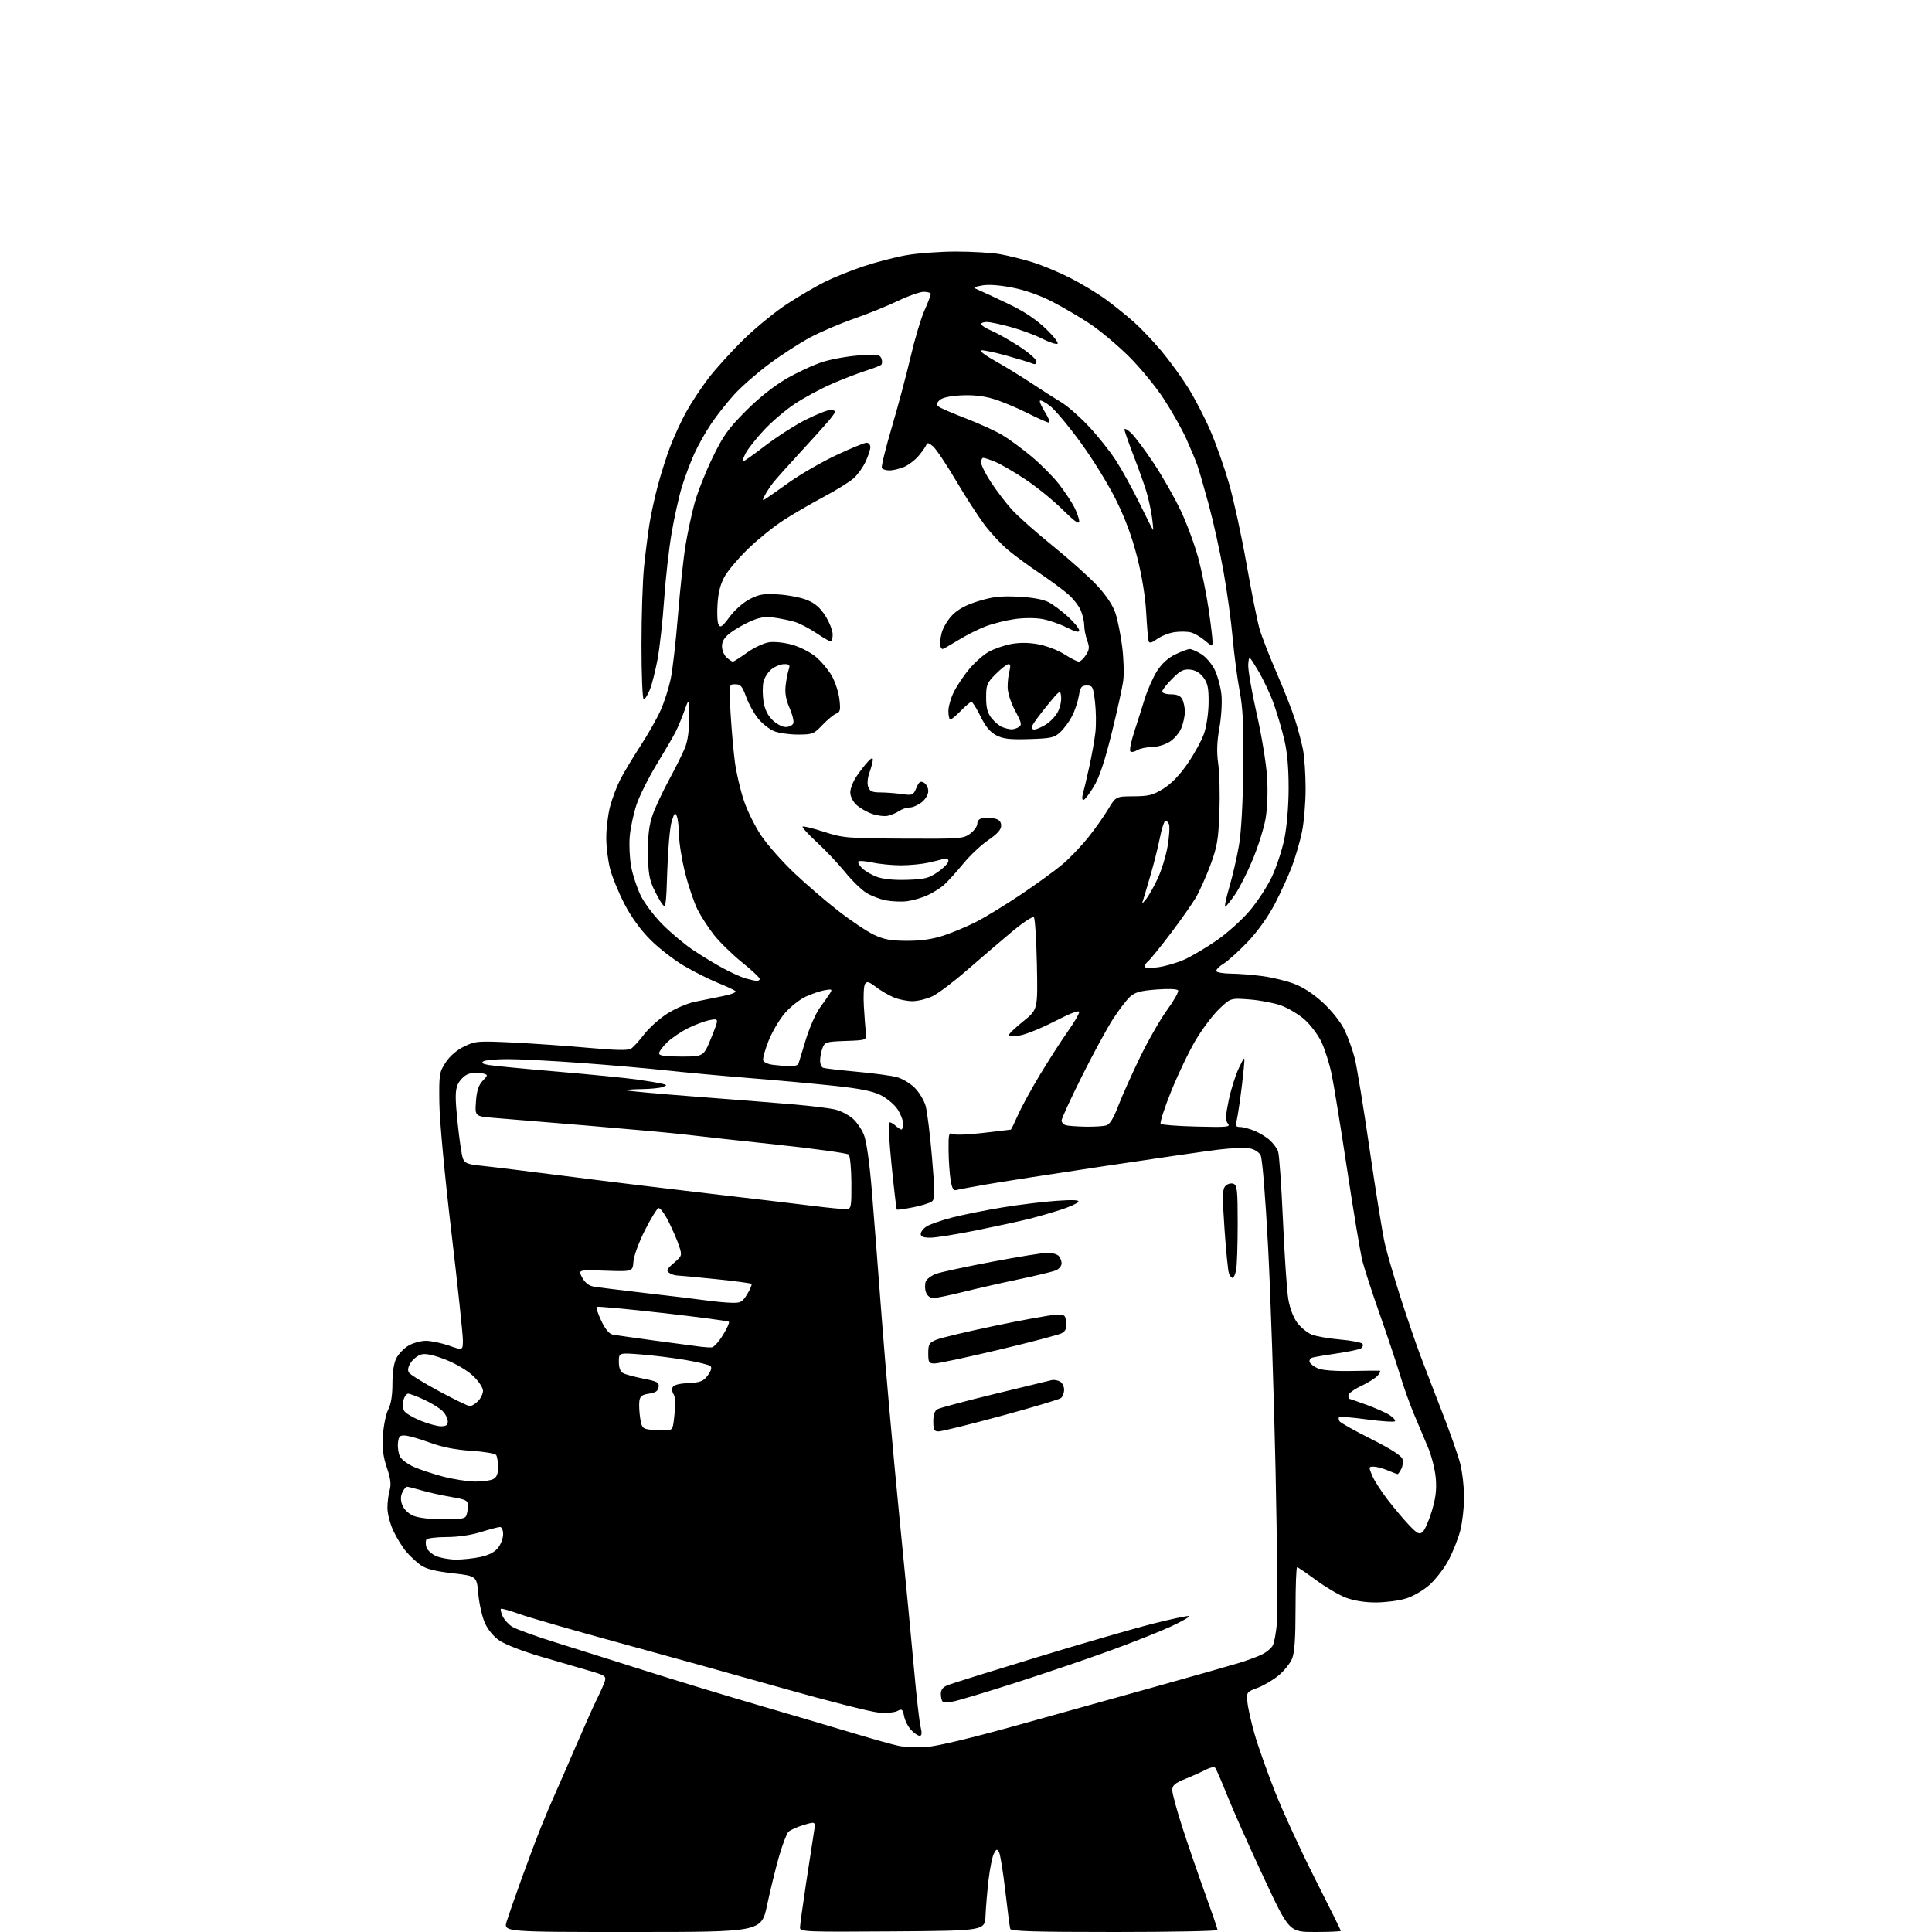 <?xml version="1.0" encoding="UTF-8" standalone="no"?>
<svg 
  version="1.1" 
  xmlns="http://www.w3.org/2000/svg" 
  xmlns:xlink="http://www.w3.org/1999/xlink" 
  xmlns:svg="http://www.w3.org/2000/svg"
  xmlns:rdf="http://www.w3.org/1999/02/22-rdf-syntax-ns#"
  xmlns:cc="http://creativecommons.org/ns#"
  xmlns:dc="http://purl.org/dc/elements/1.1/"
  viewBox="0 0 768 768"
  width="768"
  height="768"
>
<style>svg {background-color: white; }</style>"
<path stroke="none" fill="black" fill-rule="evenodd" d="M251.38,768.00C200.10,768.00 200.10,768.00 201.43,763.75C202.16,761.41 204.79,753.88 207.27,747.00C209.75,740.12 213.22,730.90 214.98,726.50C216.74,722.10 219.20,716.25 220.46,713.50C221.71,710.75 225.51,702.05 228.89,694.17C232.28,686.29 236.10,677.74 237.39,675.17C238.68,672.60 240.05,669.51 240.42,668.31C241.04,666.30 240.48,665.94 233.80,664.01C229.78,662.85 221.10,660.32 214.50,658.38C207.90,656.45 200.74,653.65 198.58,652.18C196.17,650.53 193.92,647.81 192.72,645.09C191.65,642.67 190.48,637.50 190.13,633.59C189.50,626.50 189.50,626.50 179.84,625.38C172.88,624.58 169.34,623.67 167.17,622.12C165.51,620.94 162.93,618.52 161.42,616.74C159.92,614.96 157.64,611.25 156.35,608.50C155.07,605.75 154.02,601.70 154.01,599.49C154.00,597.29 154.40,594.09 154.89,592.38C155.55,590.06 155.27,587.77 153.78,583.39C152.28,578.95 151.90,575.77 152.23,570.50C152.48,566.65 153.43,562.06 154.34,560.30C155.43,558.20 156.00,554.67 156.00,550.00C156.00,545.55 156.58,541.78 157.55,539.91C158.40,538.26 160.54,536.03 162.30,534.96C164.06,533.89 167.20,533.01 169.27,533.00C171.35,533.00 175.51,533.87 178.52,534.92C184.00,536.85 184.00,536.85 184.00,532.67C184.00,530.38 181.93,510.95 179.40,489.50C176.72,466.80 174.74,445.46 174.65,438.44C174.51,426.92 174.62,426.21 177.18,422.31C178.87,419.75 181.60,417.40 184.54,415.98C188.98,413.83 189.93,413.76 203.85,414.42C211.91,414.81 225.40,415.76 233.83,416.52C244.69,417.51 249.64,417.61 250.83,416.87C251.75,416.29 254.07,413.75 256.00,411.23C257.93,408.70 262.02,405.01 265.11,403.01C268.20,401.01 273.15,398.87 276.11,398.24C279.07,397.62 284.14,396.59 287.36,395.96C290.58,395.33 292.83,394.45 292.36,393.99C291.89,393.54 288.75,392.07 285.40,390.72C282.04,389.37 276.01,386.34 272.00,384.00C267.98,381.65 261.95,376.98 258.59,373.62C254.65,369.67 250.98,364.62 248.26,359.40C245.95,354.94 243.36,348.66 242.53,345.44C241.69,342.22 241.00,336.62 241.00,333.00C241.00,329.38 241.67,323.84 242.49,320.69C243.31,317.54 245.11,312.74 246.49,310.02C247.87,307.30 251.49,301.25 254.54,296.58C257.58,291.90 261.23,285.47 262.64,282.29C264.05,279.10 265.83,273.57 266.59,270.00C267.36,266.43 268.67,254.95 269.51,244.50C270.35,234.05 271.72,221.45 272.55,216.50C273.38,211.55 274.98,204.12 276.10,200.00C277.22,195.88 280.39,187.83 283.15,182.13C287.38,173.35 289.41,170.49 296.33,163.52C301.52,158.29 307.42,153.58 312.50,150.61C316.90,148.05 323.43,145.02 327.00,143.89C330.57,142.75 337.14,141.58 341.59,141.28C348.76,140.80 349.76,140.94 350.38,142.54C350.76,143.53 350.71,144.64 350.28,145.02C349.85,145.40 347.02,146.49 344.00,147.44C340.98,148.40 334.90,150.75 330.50,152.67C326.11,154.60 319.51,158.17 315.85,160.60C312.19,163.04 306.67,167.75 303.59,171.08C300.50,174.41 297.28,178.49 296.42,180.16C295.56,181.82 295.00,183.33 295.18,183.51C295.36,183.70 299.33,180.90 304.01,177.31C308.68,173.72 315.98,169.03 320.23,166.89C324.48,164.75 328.87,163.00 329.98,163.00C331.09,163.00 332.00,163.27 332.00,163.61C332.00,163.94 330.81,165.63 329.36,167.36C327.91,169.09 322.77,174.78 317.95,180.00C313.12,185.22 308.30,190.62 307.24,192.00C306.17,193.38 304.74,195.57 304.05,196.87C303.02,198.83 303.03,199.10 304.15,198.42C304.89,197.96 309.16,194.97 313.64,191.78C318.11,188.58 326.53,183.72 332.34,180.98C338.15,178.24 343.60,176.00 344.45,176.00C345.30,176.00 345.99,176.79 345.98,177.75C345.97,178.71 345.12,181.30 344.10,183.50C343.09,185.70 340.96,188.67 339.38,190.09C337.79,191.52 332.45,194.84 327.50,197.47C322.55,200.10 315.36,204.28 311.52,206.76C307.68,209.23 301.45,214.24 297.67,217.88C293.89,221.52 289.66,226.45 288.26,228.82C286.46,231.90 285.58,235.11 285.24,239.94C284.97,243.68 285.15,247.45 285.65,248.34C286.39,249.66 287.16,249.11 290.02,245.22C292.02,242.52 295.42,239.51 298.00,238.18C301.80,236.22 303.59,235.92 309.50,236.30C313.35,236.54 318.47,237.54 320.87,238.53C324.01,239.81 326.06,241.60 328.12,244.85C329.70,247.35 331.00,250.65 331.00,252.20C331.00,253.74 330.66,255.00 330.24,255.00C329.82,255.00 327.23,253.49 324.49,251.65C321.74,249.81 317.93,247.82 316.00,247.23C314.07,246.64 310.37,245.87 307.77,245.52C304.14,245.03 301.96,245.37 298.33,246.97C295.73,248.12 292.12,250.19 290.31,251.58C287.96,253.37 287.00,254.91 287.00,256.90C287.00,258.43 287.82,260.43 288.83,261.35C289.83,262.26 290.96,263.00 291.33,263.00C291.69,263.00 294.25,261.38 297.00,259.40C299.83,257.37 303.68,255.58 305.86,255.29C308.01,255.00 312.09,255.47 315.11,256.35C318.07,257.22 322.19,259.33 324.25,261.04C326.31,262.75 329.14,266.09 330.54,268.47C331.93,270.85 333.34,275.08 333.67,277.88C334.19,282.23 334.01,283.06 332.41,283.67C331.39,284.06 328.92,286.10 326.93,288.19C323.50,291.80 322.99,292.00 317.12,292.00C313.72,292.00 309.45,291.38 307.64,290.62C305.83,289.87 303.01,287.63 301.38,285.65C299.75,283.66 297.60,279.78 296.60,277.02C295.08,272.79 294.40,272.00 292.26,272.00C289.73,272.00 289.73,272.00 290.43,283.75C290.82,290.21 291.59,298.88 292.14,303.00C292.69,307.12 294.26,313.88 295.62,318.00C296.97,322.12 300.13,328.53 302.63,332.23C305.13,335.93 311.05,342.61 315.77,347.08C320.50,351.56 328.44,358.38 333.43,362.25C338.42,366.12 344.75,370.34 347.50,371.63C351.45,373.49 354.20,373.98 360.58,373.99C366.11,374.00 370.68,373.34 375.04,371.91C378.55,370.76 384.36,368.33 387.96,366.50C391.56,364.68 399.64,359.74 405.93,355.52C412.21,351.31 419.66,345.88 422.49,343.47C425.31,341.05 429.81,336.35 432.48,333.02C435.16,329.69 438.74,324.63 440.46,321.77C443.58,316.58 443.58,316.58 450.62,316.54C456.66,316.51 458.34,316.08 462.48,313.50C465.63,311.54 468.97,308.08 472.12,303.50C474.78,299.65 477.72,294.25 478.66,291.50C479.62,288.71 480.40,283.33 480.44,279.32C480.49,273.54 480.09,271.60 478.40,269.32C477.01,267.46 475.22,266.39 473.10,266.18C470.49,265.92 469.17,266.59 465.95,269.82C463.78,271.99 462.00,274.27 462.00,274.88C462.00,275.50 463.56,276.00 465.46,276.00C467.87,276.00 469.25,276.59 469.96,277.93C470.53,279.00 471.00,281.26 471.00,282.97C471.00,284.67 470.35,287.61 469.56,289.51C468.77,291.41 466.63,293.86 464.81,294.97C462.99,296.08 459.81,296.99 457.74,297.00C455.67,297.00 453.10,297.55 452.03,298.21C450.96,298.88 449.75,299.09 449.34,298.68C448.93,298.27 449.58,294.91 450.78,291.22C451.98,287.52 453.89,281.53 455.01,277.89C456.14,274.26 458.35,269.26 459.92,266.79C461.81,263.81 464.27,261.56 467.20,260.14C469.64,258.96 472.22,258.00 472.95,258.00C473.67,258.00 475.75,258.92 477.56,260.04C479.37,261.16 481.77,263.97 482.89,266.29C484.01,268.60 485.20,272.98 485.53,276.00C485.86,279.12 485.52,284.87 484.74,289.30C483.73,294.97 483.61,298.92 484.28,303.80C484.78,307.48 484.99,316.12 484.73,323.00C484.32,333.82 483.84,336.62 481.16,343.86C479.45,348.46 476.84,354.30 475.36,356.83C473.87,359.36 469.36,365.78 465.33,371.10C461.30,376.41 457.32,381.32 456.50,382.00C455.67,382.68 455.00,383.68 455.00,384.22C455.00,384.81 457.05,384.92 460.25,384.51C463.14,384.13 467.87,382.76 470.77,381.46C473.67,380.16 479.45,376.73 483.62,373.85C487.80,370.97 493.71,365.66 496.77,362.05C499.83,358.45 503.81,352.35 505.61,348.50C507.42,344.65 509.64,337.90 510.55,333.50C511.53,328.76 512.22,320.61 512.25,313.50C512.27,305.38 511.72,299.07 510.52,294.00C509.55,289.88 507.65,283.43 506.30,279.68C504.96,275.93 502.20,270.08 500.18,266.68C496.50,260.50 496.50,260.50 496.20,264.05C496.04,266.01 497.52,274.73 499.50,283.44C501.50,292.24 503.36,303.55 503.69,308.93C504.04,314.71 503.80,321.33 503.09,325.42C502.43,329.18 500.14,336.48 498.00,341.63C495.85,346.78 492.72,353.00 491.04,355.45C489.35,357.90 487.58,360.14 487.11,360.43C486.63,360.73 487.33,357.26 488.65,352.73C489.98,348.21 491.72,340.68 492.52,336.00C493.42,330.74 494.07,319.13 494.22,305.50C494.41,288.18 494.09,281.58 492.75,274.50C491.82,269.55 490.58,260.10 489.99,253.50C489.41,246.90 487.78,235.03 486.36,227.12C484.95,219.21 482.31,207.29 480.50,200.62C478.69,193.95 476.65,186.93 475.98,185.00C475.30,183.07 473.34,178.37 471.62,174.54C469.90,170.71 465.86,163.53 462.63,158.58C459.41,153.64 453.09,145.97 448.60,141.54C444.11,137.12 437.25,131.38 433.36,128.78C429.47,126.19 422.73,122.23 418.39,119.98C413.39,117.39 407.52,115.32 402.37,114.32C397.21,113.31 392.83,113.01 390.37,113.48C386.59,114.22 386.56,114.26 389.00,115.28C390.38,115.86 395.67,118.32 400.76,120.76C407.10,123.79 411.82,126.92 415.76,130.71C418.94,133.76 420.98,136.43 420.33,136.67C419.69,136.91 416.91,135.98 414.17,134.59C411.42,133.19 405.88,131.14 401.86,130.03C397.83,128.91 393.52,128.00 392.27,128.00C391.02,128.00 390.00,128.38 390.00,128.85C390.00,129.31 391.91,130.52 394.25,131.53C396.59,132.54 401.54,135.35 405.25,137.76C408.96,140.18 412.00,142.84 412.00,143.68C412.00,144.76 411.48,144.99 410.25,144.46C409.29,144.05 404.68,142.64 400.00,141.34C395.32,140.04 390.82,139.11 390.00,139.26C389.18,139.41 391.65,141.29 395.50,143.44C399.35,145.59 405.94,149.63 410.15,152.42C414.35,155.21 419.68,158.62 422.00,160.00C424.31,161.38 429.13,165.59 432.70,169.38C436.28,173.16 441.17,179.30 443.58,183.02C445.98,186.73 450.22,194.40 452.98,200.06C455.75,205.72 458.16,210.49 458.34,210.67C458.52,210.85 458.34,208.64 457.95,205.75C457.56,202.86 456.56,198.25 455.74,195.50C454.91,192.75 452.61,186.29 450.62,181.15C448.63,176.01 447.00,171.32 447.00,170.73C447.00,170.13 448.17,170.74 449.60,172.08C451.03,173.41 455.06,178.79 458.56,184.04C462.07,189.29 466.94,197.84 469.39,203.04C471.84,208.24 474.98,216.78 476.38,222.00C477.77,227.22 479.60,236.28 480.45,242.13C481.30,247.97 482.00,253.75 482.00,254.97C482.00,257.17 481.98,257.16 478.92,254.59C477.23,253.16 474.73,251.72 473.36,251.38C472.00,251.03 469.13,250.99 466.99,251.27C464.85,251.56 461.72,252.77 460.04,253.97C457.76,255.60 456.89,255.81 456.58,254.82C456.35,254.09 455.93,249.00 455.63,243.50C455.30,237.29 453.95,228.97 452.06,221.53C450.00,213.39 447.27,206.03 443.54,198.53C440.53,192.46 434.19,182.21 429.45,175.74C424.72,169.27 419.29,162.80 417.39,161.35C415.50,159.90 413.70,158.97 413.40,159.27C413.10,159.57 414.02,161.65 415.44,163.91C416.86,166.16 417.56,168.00 416.99,168.00C416.42,168.00 412.45,166.24 408.16,164.08C403.88,161.93 397.76,159.40 394.56,158.48C390.73,157.36 386.43,156.92 381.88,157.18C377.43,157.43 374.46,158.11 373.45,159.12C372.19,160.38 372.15,160.86 373.20,161.68C373.91,162.24 378.77,164.34 384.00,166.35C389.23,168.37 395.66,171.29 398.31,172.86C400.95,174.42 406.22,178.28 410.00,181.43C413.78,184.58 418.74,189.58 421.02,192.53C423.30,195.48 426.03,199.59 427.08,201.66C428.14,203.73 429.00,206.25 429.00,207.27C429.00,208.59 427.10,207.24 422.31,202.50C418.64,198.86 412.00,193.48 407.56,190.54C403.13,187.60 397.76,184.48 395.63,183.60C393.50,182.72 391.36,182.00 390.88,182.00C390.40,182.00 390.00,182.83 390.00,183.84C390.00,184.86 391.73,188.35 393.86,191.59C395.98,194.84 399.65,199.68 402.03,202.35C404.40,205.02 411.78,211.58 418.42,216.94C425.06,222.30 433.04,229.43 436.15,232.80C439.76,236.69 442.39,240.65 443.40,243.70C444.28,246.34 445.48,252.32 446.08,257.00C446.67,261.68 446.87,267.75 446.51,270.50C446.16,273.25 444.08,282.70 441.90,291.50C439.11,302.77 437.00,309.05 434.76,312.75C433.01,315.64 431.17,318.00 430.67,318.00C430.17,318.00 430.06,316.99 430.42,315.75C430.78,314.51 431.92,309.68 432.96,305.00C434.00,300.32 435.12,294.02 435.45,291.00C435.78,287.98 435.70,282.57 435.28,279.00C434.56,272.96 434.32,272.50 432.03,272.50C429.91,272.50 429.45,273.09 428.85,276.66C428.46,278.94 427.25,282.54 426.17,284.66C425.08,286.77 422.99,289.62 421.52,291.00C419.11,293.25 417.89,293.53 409.17,293.80C401.40,294.03 398.82,293.74 396.04,292.30C393.58,291.02 391.77,288.85 389.77,284.75C388.22,281.59 386.60,279.00 386.17,279.00C385.74,279.00 383.87,280.57 382.00,282.50C380.13,284.43 378.25,286.00 377.80,286.00C377.36,286.00 377.00,284.50 377.00,282.67C377.00,280.84 378.01,277.34 379.25,274.90C380.49,272.47 383.24,268.39 385.36,265.86C387.48,263.32 390.92,260.29 393.01,259.12C395.09,257.95 399.08,256.55 401.88,256.02C405.25,255.38 408.90,255.41 412.73,256.11C415.90,256.69 420.56,258.47 423.09,260.08C425.61,261.69 428.19,263.00 428.81,263.00C429.44,263.00 430.72,261.84 431.65,260.42C433.06,258.25 433.15,257.30 432.17,254.59C431.53,252.81 431.00,250.14 431.00,248.65C431.00,247.16 430.39,244.48 429.65,242.70C428.91,240.92 426.66,238.03 424.65,236.26C422.64,234.50 417.51,230.72 413.25,227.85C408.99,224.99 403.32,220.82 400.66,218.59C398.00,216.36 393.79,211.84 391.32,208.54C388.84,205.25 383.75,197.37 380.01,191.03C376.27,184.69 372.20,178.60 370.96,177.50C369.31,176.03 368.59,175.84 368.26,176.79C368.01,177.49 366.64,179.47 365.20,181.17C363.77,182.88 361.12,184.89 359.33,185.64C357.53,186.39 354.95,187.00 353.59,187.00C352.23,187.00 350.86,186.59 350.55,186.08C350.24,185.57 352.02,178.26 354.51,169.83C357.00,161.40 360.36,148.82 361.98,141.88C363.59,134.94 366.05,126.67 367.45,123.51C368.85,120.34 370.00,117.36 370.00,116.88C370.00,116.39 368.75,116.00 367.22,116.00C365.69,116.00 361.08,117.62 356.97,119.60C352.86,121.58 345.00,124.77 339.50,126.68C334.00,128.59 326.12,131.96 322.00,134.17C317.88,136.37 310.57,141.10 305.78,144.67C300.98,148.24 294.76,153.67 291.96,156.74C289.16,159.80 285.04,164.99 282.82,168.27C280.59,171.54 277.52,176.99 276.00,180.36C274.47,183.74 272.27,189.58 271.11,193.35C269.95,197.11 268.12,205.29 267.04,211.53C265.95,217.76 264.60,229.75 264.02,238.18C263.44,246.61 262.27,257.26 261.43,261.86C260.58,266.46 259.19,271.98 258.34,274.11C257.48,276.25 256.38,278.00 255.89,278.00C255.40,278.00 255.00,268.40 255.00,256.46C255.00,244.61 255.46,230.55 256.02,225.21C256.58,219.87 257.53,212.35 258.13,208.50C258.73,204.65 260.24,197.68 261.50,193.00C262.75,188.32 264.97,181.35 266.43,177.50C267.90,173.65 270.69,167.57 272.64,164.00C274.58,160.43 278.58,154.35 281.51,150.50C284.44,146.65 290.82,139.62 295.67,134.88C300.53,130.14 308.32,123.78 313.00,120.75C317.68,117.72 324.32,113.83 327.78,112.09C331.23,110.36 338.13,107.58 343.11,105.91C348.08,104.24 355.83,102.23 360.33,101.44C364.82,100.65 373.70,100.00 380.07,100.00C386.43,100.00 394.30,100.47 397.57,101.05C400.83,101.63 406.64,103.08 410.48,104.26C414.31,105.45 421.10,108.28 425.57,110.56C430.03,112.84 436.34,116.65 439.59,119.03C442.84,121.42 447.82,125.42 450.65,127.93C453.49,130.44 458.47,135.69 461.73,139.58C464.98,143.47 469.75,150.04 472.33,154.18C474.91,158.31 478.86,165.93 481.10,171.10C483.35,176.27 486.70,185.78 488.56,192.23C490.42,198.68 493.55,213.08 495.52,224.23C497.48,235.38 499.81,246.97 500.69,250.00C501.57,253.03 504.63,260.90 507.50,267.50C510.37,274.10 513.64,282.43 514.78,286.00C515.92,289.57 517.34,294.88 517.93,297.80C518.52,300.71 519.00,307.77 519.00,313.48C519.00,319.20 518.34,326.99 517.54,330.80C516.74,334.61 514.95,340.73 513.57,344.41C512.19,348.08 509.14,354.76 506.80,359.26C504.23,364.21 500.03,370.12 496.17,374.21C492.66,377.92 488.26,381.91 486.39,383.07C484.52,384.23 483.24,385.58 483.55,386.09C483.86,386.59 486.45,387.01 489.31,387.03C492.16,387.05 497.69,387.48 501.58,387.98C505.48,388.49 511.23,389.86 514.37,391.04C518.05,392.41 522.17,395.12 526.00,398.66C529.44,401.85 532.97,406.31 534.43,409.32C535.81,412.17 537.64,417.20 538.49,420.50C539.35,423.80 542.03,440.23 544.47,457.00C546.90,473.77 549.62,490.61 550.51,494.42C551.40,498.23 554.15,507.68 556.62,515.42C559.10,523.16 562.64,533.55 564.49,538.50C566.35,543.45 570.34,553.83 573.36,561.57C576.38,569.30 579.56,578.37 580.43,581.71C581.29,585.05 582.00,591.12 582.00,595.18C582.00,599.25 581.31,605.23 580.47,608.46C579.63,611.69 577.52,616.99 575.79,620.24C574.06,623.49 570.63,627.91 568.18,630.08C565.61,632.34 561.57,634.65 558.67,635.50C555.90,636.33 550.57,637.00 546.83,637.00C542.56,637.00 538.16,636.29 535.01,635.10C532.26,634.05 526.91,630.90 523.13,628.10C519.35,625.29 515.97,623.00 515.63,623.00C515.28,623.00 515.00,630.44 515.00,639.53C515.00,651.36 514.61,657.01 513.61,659.38C512.85,661.20 510.47,664.17 508.31,665.98C506.16,667.79 502.39,670.02 499.95,670.93C495.60,672.54 495.51,672.67 495.86,676.54C496.05,678.72 497.30,684.33 498.62,689.00C499.94,693.67 503.60,704.02 506.74,712.00C509.88,719.98 517.07,735.63 522.72,746.79C528.38,757.95 533.00,767.29 533.00,767.54C533.00,767.79 528.37,768.00 522.72,768.00C512.44,768.00 512.44,768.00 502.18,745.99C496.53,733.88 490.08,719.37 487.84,713.74C485.60,708.11 483.44,703.14 483.04,702.71C482.64,702.27 481.01,702.60 479.41,703.44C477.81,704.29 474.14,705.94 471.25,707.11C466.95,708.86 466.00,709.68 466.00,711.67C466.00,713.00 467.86,719.80 470.13,726.79C472.40,733.78 476.45,745.56 479.13,752.96C481.81,760.36 484.00,766.77 484.00,767.21C484.00,767.64 465.54,768.00 442.97,768.00C411.00,768.00 401.86,767.72 401.58,766.75C401.38,766.06 400.49,759.28 399.62,751.68C398.74,744.08 397.62,737.15 397.13,736.27C396.36,734.89 396.09,734.96 395.08,736.84C394.45,738.03 393.50,742.72 392.97,747.25C392.44,751.79 391.90,758.20 391.76,761.50C391.50,767.50 391.50,767.50 354.75,767.76C320.21,768.01 318.00,767.92 318.01,766.26C318.02,765.29 319.12,757.30 320.45,748.50C321.78,739.70 323.18,730.59 323.56,728.26C324.25,724.02 324.25,724.02 319.46,725.46C316.82,726.26 314.09,727.49 313.39,728.20C312.69,728.92 311.02,733.33 309.67,738.00C308.33,742.67 306.20,751.34 304.95,757.25C302.67,768.00 302.67,768.00 251.38,768.00zM368.33,694.44C372.64,694.14 386.33,690.86 405.33,685.55C421.93,680.92 446.98,673.93 461.00,670.01C475.02,666.10 489.30,662.04 492.72,660.99C496.14,659.94 500.29,658.39 501.94,657.53C503.59,656.68 505.40,655.13 505.95,654.08C506.51,653.04 507.25,649.11 507.59,645.35C507.94,641.58 507.69,614.05 507.05,584.16C506.41,554.27 505.07,514.41 504.08,495.59C503.01,475.39 501.79,460.48 501.12,459.22C500.47,458.00 498.59,456.83 496.74,456.48C494.96,456.15 489.45,456.37 484.50,456.97C479.55,457.57 459.07,460.53 439.00,463.55C418.93,466.56 397.77,469.85 392.00,470.85C386.23,471.85 380.84,472.86 380.04,473.09C378.99,473.39 378.39,472.26 377.87,469.00C377.47,466.52 377.11,461.22 377.07,457.20C377.01,450.93 377.22,450.02 378.53,450.76C379.40,451.25 384.64,451.07 390.78,450.35C396.68,449.66 401.64,449.07 401.81,449.05C401.97,449.02 403.25,446.41 404.65,443.25C406.04,440.09 410.04,432.77 413.53,427.00C417.02,421.23 421.93,413.60 424.44,410.05C426.95,406.51 429.00,403.02 429.00,402.29C429.00,401.46 425.43,402.81 419.25,405.99C413.89,408.75 407.59,411.29 405.25,411.63C402.91,411.98 401.03,411.86 401.07,411.38C401.11,410.90 403.70,408.43 406.84,405.91C412.54,401.31 412.54,401.31 412.18,383.41C411.97,373.56 411.44,365.11 410.98,364.63C410.52,364.14 406.49,366.82 401.96,370.63C397.45,374.41 389.43,381.27 384.13,385.88C378.83,390.49 372.70,395.10 370.50,396.11C368.30,397.13 364.80,397.97 362.72,397.98C360.64,397.99 357.29,397.31 355.27,396.47C353.26,395.63 350.07,393.77 348.20,392.34C345.42,390.22 344.61,389.99 343.87,391.12C343.36,391.88 343.16,395.88 343.40,400.00C343.65,404.12 344.00,408.85 344.18,410.50C344.50,413.50 344.50,413.50 336.21,413.79C328.39,414.07 327.87,414.22 326.96,416.61C326.43,417.99 326.00,420.24 326.00,421.60C326.00,422.95 326.56,424.25 327.25,424.49C327.94,424.72 333.90,425.41 340.50,426.02C347.10,426.62 354.27,427.58 356.44,428.15C358.61,428.72 361.82,430.62 363.59,432.39C365.35,434.15 367.31,437.37 367.94,439.55C368.56,441.72 369.71,450.93 370.48,460.00C371.70,474.41 371.69,476.64 370.42,477.62C369.62,478.24 366.23,479.29 362.88,479.94C359.54,480.60 356.66,481.00 356.49,480.82C356.32,480.64 355.41,472.94 354.47,463.70C353.53,454.46 353.04,446.62 353.38,446.29C353.71,445.95 354.81,446.43 355.82,447.34C356.83,448.25 357.96,449.00 358.33,449.00C358.70,449.00 359.00,447.94 359.00,446.65C359.00,445.35 357.99,442.77 356.75,440.90C355.51,439.03 352.47,436.51 350.00,435.29C346.71,433.68 341.60,432.67 331.00,431.56C323.02,430.72 307.95,429.34 297.50,428.51C287.05,427.67 272.43,426.32 265.00,425.51C257.57,424.70 242.18,423.35 230.78,422.52C219.38,421.68 206.33,421.01 201.78,421.02C197.23,421.02 192.89,421.42 192.15,421.89C191.20,422.49 191.79,422.92 194.15,423.34C195.99,423.67 208.30,424.86 221.50,425.98C234.70,427.11 248.88,428.51 253.00,429.09C257.12,429.67 261.61,430.42 262.96,430.74C265.25,431.28 265.28,431.38 263.46,432.09C262.38,432.51 258.61,432.89 255.08,432.93C251.55,432.97 248.87,433.20 249.11,433.44C249.35,433.68 261.69,434.80 276.52,435.93C291.36,437.05 309.12,438.46 316.00,439.06C322.88,439.66 330.17,440.58 332.20,441.10C334.24,441.62 337.23,443.16 338.84,444.52C340.46,445.88 342.52,448.84 343.42,451.10C344.43,453.62 345.63,462.04 346.53,472.86C347.33,482.56 349.12,505.52 350.50,523.88C351.88,542.24 355.01,577.57 357.46,602.38C359.92,627.20 362.63,655.38 363.48,665.00C364.34,674.62 365.43,684.19 365.91,686.25C366.56,689.01 366.47,690.00 365.57,690.00C364.90,690.00 363.38,688.97 362.19,687.70C361.00,686.44 359.75,683.98 359.40,682.23C358.83,679.40 358.54,679.18 356.72,680.15C355.55,680.77 352.25,681.03 349.07,680.74C345.99,680.46 329.08,676.16 311.49,671.19C293.89,666.21 264.61,658.08 246.41,653.11C228.22,648.15 210.23,642.96 206.45,641.59C202.67,640.22 199.37,639.30 199.12,639.54C198.88,639.79 199.18,641.09 199.79,642.44C200.41,643.79 202.08,645.66 203.52,646.61C204.96,647.55 212.96,650.45 221.32,653.05C229.67,655.65 245.72,660.72 257.00,664.30C268.27,667.88 288.52,674.04 302.00,677.98C315.48,681.91 332.44,686.93 339.71,689.11C346.97,691.30 354.85,693.50 357.21,694.00C359.57,694.49 364.58,694.69 368.33,694.44zM378.93,676.37C376.96,676.73 375.05,676.72 374.68,676.35C374.31,675.97 374.00,674.61 374.00,673.31C374.00,671.67 374.84,670.62 376.75,669.86C378.26,669.26 394.12,664.30 412.00,658.85C429.88,653.39 450.74,647.35 458.37,645.42C466.00,643.49 472.47,642.14 472.75,642.42C473.03,642.70 469.72,644.58 465.38,646.59C461.05,648.60 450.07,652.95 441.00,656.25C431.93,659.55 415.05,665.28 403.50,668.99C391.95,672.69 380.89,676.02 378.93,676.37zM181.20,619.96C183.79,619.98 188.17,619.51 190.94,618.92C194.31,618.20 196.65,616.99 197.99,615.28C199.10,613.88 200.00,611.44 200.00,609.87C200.00,608.23 199.46,607.01 198.75,607.01C198.06,607.02 194.65,607.92 191.16,609.01C187.24,610.24 182.01,611.00 177.47,611.00C173.43,611.00 169.84,611.45 169.49,612.01C169.15,612.56 169.17,613.95 169.53,615.10C169.89,616.24 171.61,617.79 173.35,618.55C175.08,619.30 178.62,619.94 181.20,619.96zM565.49,609.01C566.33,608.31 567.98,604.60 569.14,600.77C570.71,595.61 571.13,592.19 570.75,587.65C570.47,584.27 569.10,578.80 567.71,575.50C566.31,572.20 563.77,566.17 562.06,562.10C560.36,558.02 557.87,551.05 556.54,546.60C555.21,542.14 551.64,531.45 548.61,522.82C545.57,514.20 542.42,504.53 541.60,501.32C540.79,498.12 538.05,481.77 535.52,465.00C532.99,448.23 530.21,431.12 529.35,427.00C528.49,422.88 526.68,417.15 525.34,414.29C523.99,411.42 520.95,407.37 518.59,405.28C516.22,403.20 512.01,400.68 509.22,399.68C506.44,398.68 500.79,397.60 496.67,397.29C489.18,396.72 489.18,396.72 484.60,401.11C482.08,403.53 477.88,409.11 475.26,413.53C472.64,417.94 468.28,427.05 465.57,433.76C462.86,440.48 460.98,446.32 461.40,446.74C461.82,447.16 468.29,447.65 475.77,447.83C487.91,448.13 489.24,448.00 488.11,446.63C487.07,445.38 487.13,443.65 488.43,437.37C489.31,433.12 491.13,427.36 492.47,424.57C494.91,419.50 494.91,419.50 494.39,425.00C494.11,428.02 493.44,433.65 492.91,437.50C492.37,441.35 491.70,445.29 491.40,446.25C491.01,447.53 491.43,448.00 492.96,448.00C494.12,448.00 496.73,448.70 498.77,449.55C500.81,450.40 503.54,452.09 504.84,453.30C506.15,454.51 507.59,456.48 508.05,457.67C508.51,458.87 509.39,471.24 510.00,485.17C510.61,499.10 511.57,513.20 512.13,516.50C512.76,520.13 514.17,523.83 515.71,525.86C517.12,527.70 519.67,529.79 521.38,530.50C523.10,531.20 528.22,532.10 532.76,532.49C537.30,532.89 541.29,533.66 541.63,534.22C541.98,534.77 541.68,535.58 540.98,536.01C540.28,536.45 536.06,537.34 531.60,537.99C527.15,538.64 522.74,539.39 521.80,539.64C520.87,539.89 520.34,540.71 520.62,541.46C520.91,542.21 522.44,543.35 524.01,544.01C525.74,544.72 531.01,545.11 537.19,544.98C542.86,544.87 547.91,544.82 548.40,544.88C548.90,544.95 548.57,545.82 547.65,546.83C546.74,547.84 543.75,549.71 541.00,551.00C538.25,552.29 536.00,553.94 536.00,554.67C536.00,555.40 536.11,556.00 536.25,556.00C536.39,556.00 539.50,557.08 543.15,558.41C546.80,559.73 550.96,561.58 552.39,562.52C553.82,563.45 554.78,564.55 554.53,564.95C554.28,565.35 549.30,565.04 543.47,564.25C537.63,563.46 532.62,563.05 532.33,563.34C532.04,563.63 532.11,564.36 532.48,564.97C532.85,565.57 538.49,568.74 545.00,572.00C552.68,575.85 557.07,578.64 557.48,579.93C557.83,581.03 557.62,582.84 557.02,583.96C556.42,585.08 555.78,586.00 555.59,586.00C555.40,586.00 553.63,585.33 551.65,584.50C549.68,583.67 547.14,583.00 546.02,583.00C544.07,583.00 544.04,583.16 545.44,586.52C546.25,588.46 549.02,592.78 551.59,596.12C554.17,599.47 558.00,604.02 560.11,606.24C563.36,609.65 564.20,610.08 565.49,609.01zM176.14,603.96C183.13,603.99 184.90,603.70 185.39,602.42C185.73,601.55 186.00,599.79 186.00,598.52C186.00,596.44 185.31,596.09 179.25,595.05C175.54,594.41 170.28,593.24 167.57,592.45C164.86,591.65 162.26,591.00 161.80,591.00C161.34,591.00 160.49,592.03 159.92,593.28C159.20,594.86 159.20,596.41 159.93,598.32C160.54,599.93 162.35,601.68 164.24,602.51C166.19,603.35 170.97,603.94 176.14,603.96zM188.82,588.94C191.74,588.98 195.00,588.53 196.07,587.96C197.45,587.22 198.00,585.87 197.98,583.21C197.98,581.17 197.64,579.00 197.23,578.40C196.83,577.79 192.39,577.04 187.36,576.72C181.10,576.33 175.90,575.30 170.86,573.46C166.81,571.98 162.38,570.71 161.00,570.64C158.88,570.52 158.45,570.99 158.19,573.70C158.02,575.47 158.40,577.87 159.03,579.05C159.66,580.23 162.15,582.07 164.58,583.14C167.00,584.21 172.25,585.94 176.24,586.99C180.23,588.03 185.89,588.91 188.82,588.94zM264.50,568.61C267.44,568.50 267.51,568.38 268.14,562.00C268.51,558.15 268.37,555.00 267.78,554.26C267.23,553.58 267.03,552.37 267.34,551.56C267.72,550.57 269.73,550.01 273.60,549.80C278.47,549.54 279.59,549.10 281.35,546.75C282.63,545.02 283.04,543.65 282.45,543.06C281.93,542.55 277.45,541.45 272.50,540.61C267.55,539.77 259.56,538.78 254.75,538.41C246.00,537.72 246.00,537.72 246.00,541.33C246.00,543.73 246.58,545.24 247.75,545.87C248.71,546.38 252.34,547.36 255.80,548.04C261.33,549.13 262.07,549.54 261.80,551.39C261.58,552.96 260.60,553.63 258.00,554.00C255.24,554.39 254.43,555.01 254.16,556.91C253.97,558.23 254.11,561.24 254.46,563.60C255.05,567.49 255.40,567.92 258.30,568.30C260.06,568.53 262.85,568.67 264.50,568.61zM373.16,569.00C371.31,569.00 371.00,568.43 371.00,565.04C371.00,562.28 371.53,560.79 372.75,560.14C373.71,559.63 383.95,556.90 395.50,554.09C407.05,551.27 417.22,548.81 418.11,548.61C418.99,548.42 420.45,548.68 421.36,549.18C422.26,549.69 423.00,551.15 423.00,552.43C423.00,553.71 422.44,555.20 421.75,555.75C421.06,556.30 410.33,559.50 397.91,562.87C385.49,566.24 374.35,569.00 373.16,569.00zM175.25,566.97C177.34,566.99 178.00,566.52 178.00,565.00C178.00,563.90 177.06,562.06 175.91,560.91C174.77,559.77 171.50,557.75 168.66,556.42C165.82,555.10 162.95,554.02 162.27,554.01C161.59,554.00 160.74,555.19 160.37,556.65C160.01,558.11 160.15,560.03 160.70,560.90C161.24,561.78 164.12,563.50 167.10,564.72C170.07,565.94 173.74,566.95 175.25,566.97zM186.75,558.96C187.44,558.98 188.90,558.10 190.00,557.00C191.10,555.90 192.00,554.03 192.00,552.85C192.00,551.64 190.28,549.05 188.09,546.97C185.83,544.82 181.21,542.08 177.16,540.49C172.54,538.68 169.28,537.96 167.59,538.39C166.18,538.74 164.26,540.20 163.33,541.62C162.19,543.36 161.94,544.67 162.57,545.65C163.08,546.44 168.45,549.76 174.50,553.01C180.55,556.27 186.06,558.94 186.75,558.96zM371.57,542.00C369.23,542.00 369.00,541.63 369.00,537.95C369.00,534.32 369.34,533.76 372.25,532.55C374.04,531.81 384.48,529.32 395.47,527.02C406.45,524.72 417.25,522.76 419.47,522.67C423.31,522.51 423.51,522.65 423.81,525.68C424.04,528.09 423.60,529.14 422.02,529.99C420.86,530.61 409.62,533.56 397.03,536.56C384.44,539.55 372.98,542.00 371.57,542.00zM282.96,535.60C283.76,535.54 285.75,533.35 287.36,530.73C288.98,528.11 290.05,525.72 289.75,525.41C289.44,525.11 277.60,523.54 263.42,521.93C249.25,520.33 237.43,519.23 237.16,519.51C236.88,519.78 237.72,522.27 239.01,525.03C240.49,528.19 242.13,530.22 243.43,530.49C244.57,530.73 252.25,531.83 260.50,532.94C268.75,534.05 276.85,535.13 278.50,535.34C280.15,535.55 282.16,535.67 282.96,535.60zM290.67,517.87C294.42,517.99 295.05,517.65 297.03,514.45C298.24,512.49 298.99,510.66 298.71,510.37C298.42,510.08 291.95,509.22 284.34,508.45C276.73,507.67 269.82,507.03 269.00,507.01C268.18,506.99 266.82,506.51 266.00,505.96C264.74,505.11 265.05,504.47 267.86,502.06C271.13,499.25 271.18,499.08 269.97,495.34C269.28,493.23 267.42,488.88 265.81,485.68C264.21,482.48 262.39,480.04 261.76,480.25C261.13,480.46 258.70,484.42 256.35,489.06C253.98,493.75 251.96,499.27 251.80,501.50C251.50,505.50 251.50,505.50 240.66,505.12C229.82,504.75 229.82,504.75 231.39,507.79C232.39,509.72 233.98,511.04 235.73,511.39C237.25,511.69 246.60,512.86 256.50,514.00C266.40,515.13 277.20,516.44 280.50,516.90C283.80,517.37 288.38,517.80 290.67,517.87zM371.04,516.00C369.77,516.00 368.60,515.10 368.10,513.75C367.64,512.51 367.59,510.60 367.98,509.50C368.38,508.40 370.36,506.94 372.38,506.27C374.41,505.59 384.41,503.45 394.62,501.52C404.84,499.58 414.63,498.00 416.39,498.00C418.16,498.00 420.14,498.54 420.80,499.20C421.46,499.86 422.00,501.22 422.00,502.22C422.00,503.22 420.99,504.46 419.75,504.98C418.51,505.50 411.88,507.10 405.00,508.54C398.12,509.98 388.14,512.25 382.82,513.58C377.49,514.91 372.19,516.00 371.04,516.00zM489.98,508.00C489.56,508.00 488.91,507.21 488.53,506.25C488.16,505.29 487.37,497.39 486.77,488.69C485.84,475.08 485.90,472.68 487.17,471.40C487.99,470.58 489.39,470.21 490.32,470.57C491.79,471.13 492.00,473.11 492.00,486.48C492.00,494.88 491.72,503.16 491.38,504.88C491.03,506.59 490.40,508.00 489.98,508.00zM369.84,492.00C367.12,492.00 366.00,491.57 366.00,490.52C366.00,489.71 367.04,488.36 368.31,487.53C369.59,486.70 374.20,485.10 378.56,483.97C382.93,482.85 391.89,481.05 398.48,479.97C405.06,478.89 414.70,477.71 419.88,477.35C426.54,476.88 429.12,477.00 428.65,477.76C428.28,478.36 425.17,479.76 421.74,480.87C418.31,481.99 412.65,483.62 409.18,484.50C405.70,485.38 396.29,487.42 388.27,489.05C380.25,490.67 371.96,492.00 369.84,492.00zM336.50,480.64C338.36,480.51 338.50,479.81 338.44,470.24C338.41,464.60 337.93,459.53 337.37,458.97C336.81,458.41 323.79,456.61 308.43,454.97C293.07,453.34 276.90,451.55 272.50,451.01C268.10,450.47 251.00,448.91 234.50,447.53C218.00,446.15 200.96,444.74 196.64,444.40C188.78,443.77 188.78,443.77 189.20,437.90C189.51,433.59 190.22,431.39 191.87,429.64C194.12,427.25 194.12,427.25 191.40,426.57C189.91,426.19 187.45,426.40 185.93,427.03C184.41,427.66 182.61,429.53 181.92,431.20C180.92,433.62 180.91,436.63 181.90,446.23C182.58,452.83 183.52,459.25 184.00,460.49C184.73,462.42 185.84,462.85 191.68,463.44C195.43,463.82 210.43,465.66 225.00,467.53C239.57,469.41 265.23,472.53 282.00,474.48C298.77,476.43 317.45,478.64 323.50,479.40C329.55,480.16 335.40,480.72 336.50,480.64zM431.50,447.87C434.80,447.93 438.46,447.72 439.62,447.40C441.15,446.99 442.53,444.81 444.50,439.67C446.02,435.72 449.89,427.06 453.11,420.41C456.33,413.76 461.20,405.25 463.93,401.49C466.67,397.74 468.64,394.23 468.31,393.70C467.95,393.11 464.50,392.97 459.69,393.34C453.29,393.84 451.17,394.42 449.19,396.23C447.83,397.48 444.81,401.43 442.48,405.00C440.15,408.57 434.59,418.81 430.12,427.74C425.66,436.67 422.00,444.62 422.00,445.41C422.00,446.21 422.79,447.06 423.75,447.31C424.71,447.56 428.20,447.81 431.50,447.87zM313.78,423.84C315.66,423.93 317.22,423.47 317.44,422.75C317.64,422.06 318.98,417.68 320.41,413.00C321.85,408.32 324.35,402.70 325.97,400.50C327.59,398.30 329.40,395.72 329.98,394.77C330.93,393.23 330.69,393.11 327.77,393.63C325.97,393.95 322.59,395.11 320.26,396.19C317.93,397.28 314.26,400.17 312.10,402.62C309.95,405.07 306.99,410.05 305.54,413.68C304.08,417.31 303.12,420.86 303.39,421.57C303.66,422.28 305.37,423.05 307.19,423.27C309.01,423.50 311.98,423.75 313.78,423.84zM270.87,420.00C279.73,420.00 279.73,420.00 282.78,412.40C285.83,404.81 285.83,404.81 282.22,405.49C280.24,405.86 276.34,407.30 273.56,408.69C270.77,410.07 267.04,412.60 265.25,414.30C263.46,416.00 262.00,417.98 262.00,418.70C262.00,419.67 264.24,420.00 270.87,420.00zM300.75,389.91C301.44,389.96 302.00,389.60 302.00,389.11C302.00,388.62 298.84,385.67 294.97,382.55C291.10,379.42 286.12,374.56 283.89,371.74C281.66,368.92 278.71,364.38 277.32,361.65C275.94,358.91 273.72,352.42 272.40,347.21C271.08,342.00 269.97,335.21 269.93,332.12C269.89,329.03 269.50,325.60 269.06,324.50C268.38,322.78 268.09,323.06 267.01,326.50C266.31,328.70 265.53,337.46 265.26,345.96C264.82,359.91 264.63,361.22 263.29,359.46C262.47,358.38 260.87,355.48 259.72,353.00C258.10,349.49 257.63,346.40 257.57,339.00C257.52,332.08 258.02,328.01 259.41,324.00C260.46,320.98 263.42,314.65 265.98,309.94C268.54,305.23 271.39,299.48 272.32,297.17C273.42,294.41 273.97,290.30 273.93,285.23C273.85,277.50 273.85,277.50 272.06,282.55C271.07,285.33 269.47,289.15 268.50,291.05C267.53,292.95 264.13,298.77 260.95,304.00C257.76,309.23 254.20,316.36 253.03,319.86C251.86,323.36 250.65,328.98 250.34,332.36C250.03,335.74 250.28,341.20 250.90,344.50C251.51,347.80 253.22,352.98 254.69,356.00C256.16,359.02 260.09,364.23 263.43,367.56C266.77,370.90 272.20,375.44 275.50,377.65C278.80,379.86 284.10,383.09 287.27,384.81C290.44,386.54 294.49,388.37 296.27,388.89C298.05,389.40 300.06,389.86 300.75,389.91zM360.50,358.26C358.30,358.53 354.56,358.37 352.18,357.92C349.81,357.46 346.29,356.11 344.37,354.92C342.45,353.73 338.63,350.00 335.89,346.63C333.15,343.26 328.12,337.94 324.72,334.81C321.32,331.69 318.77,328.89 319.06,328.60C319.35,328.32 323.17,329.24 327.54,330.66C335.11,333.11 336.65,333.24 359.17,333.37C381.80,333.49 382.96,333.41 385.67,331.39C387.23,330.23 388.50,328.43 388.50,327.39C388.50,326.17 389.33,325.38 390.85,325.17C392.15,324.98 394.28,325.11 395.60,325.44C397.25,325.85 397.99,326.74 397.97,328.27C397.96,329.82 396.38,331.56 392.82,333.98C390.00,335.90 385.47,340.17 382.77,343.48C380.06,346.79 376.64,350.55 375.17,351.84C373.70,353.13 370.70,354.99 368.50,355.97C366.30,356.96 362.70,357.98 360.50,358.26zM455.53,357.50C456.46,356.40 458.51,352.80 460.08,349.50C461.65,346.20 463.48,340.32 464.14,336.42C464.80,332.53 465.05,328.57 464.68,327.61C464.31,326.66 463.62,326.12 463.14,326.41C462.66,326.71 461.72,329.75 461.05,333.17C460.37,336.59 458.77,343.01 457.48,347.44C456.20,351.87 454.85,356.40 454.49,357.50C453.84,359.50 453.84,359.50 455.53,357.50zM360.59,349.75C367.64,349.53 369.20,349.13 372.84,346.61C375.13,345.03 377.00,343.08 377.00,342.30C377.00,341.40 376.35,341.06 375.25,341.40C374.29,341.69 371.48,342.38 369.00,342.94C366.52,343.50 361.71,343.96 358.30,343.98C354.89,343.99 349.80,343.51 346.98,342.90C344.17,342.30 341.58,342.09 341.24,342.43C340.89,342.77 341.53,343.97 342.65,345.09C343.77,346.21 346.44,347.78 348.59,348.57C351.09,349.49 355.42,349.92 360.59,349.75zM353.00,324.28C351.62,324.60 348.77,324.26 346.66,323.52C344.54,322.78 341.73,321.15 340.41,319.91C339.02,318.61 338.00,316.51 338.00,314.97C338.00,313.49 339.12,310.63 340.49,308.60C341.86,306.58 343.89,303.96 344.99,302.78C346.39,301.28 346.99,301.06 346.96,302.06C346.93,302.85 346.33,305.12 345.63,307.10C344.86,309.24 344.66,311.56 345.14,312.85C345.77,314.55 346.76,315.00 349.83,315.00C351.97,315.00 355.80,315.29 358.35,315.63C362.81,316.25 363.03,316.15 364.27,313.22C365.31,310.74 365.87,310.35 367.27,311.13C368.22,311.66 369.00,313.17 369.00,314.48C369.00,315.85 367.89,317.73 366.37,318.93C364.92,320.07 362.77,321.00 361.59,321.00C360.41,321.00 358.56,321.61 357.47,322.35C356.39,323.09 354.38,323.96 353.00,324.28zM402.00,289.92C402.82,289.95 404.18,289.54 405.00,289.01C406.29,288.18 406.08,287.26 403.55,282.55C401.84,279.36 400.58,275.47 400.55,273.28C400.52,271.20 400.85,268.26 401.27,266.75C401.78,264.91 401.66,264.00 400.90,264.00C400.28,264.00 398.02,265.75 395.88,267.88C392.32,271.45 392.00,272.21 392.00,277.25C392.00,281.33 392.54,283.42 394.14,285.45C395.31,286.94 397.23,288.55 398.39,289.02C399.55,289.49 401.18,289.89 402.00,289.92zM411.14,290.00C411.89,289.99 413.94,289.11 415.70,288.04C417.46,286.97 419.63,284.69 420.51,282.98C421.39,281.27 421.98,278.56 421.81,276.97C421.51,274.11 421.41,274.17 416.24,280.46C413.35,283.99 410.72,287.57 410.39,288.43C410.02,289.38 410.32,290.00 411.14,290.00zM312.32,289.00C313.67,289.00 315.04,288.34 315.35,287.53C315.66,286.72 314.99,283.98 313.86,281.43C312.46,278.24 311.96,275.49 312.29,272.65C312.54,270.37 313.09,267.49 313.50,266.25C314.13,264.32 313.88,264.00 311.75,264.00C310.39,264.00 308.12,264.91 306.71,266.01C305.30,267.12 303.85,269.41 303.48,271.10C303.10,272.80 303.11,276.24 303.49,278.75C303.95,281.83 305.10,284.26 307.01,286.16C308.59,287.75 310.94,289.00 312.32,289.00zM374.68,258.00C374.40,258.00 373.98,257.44 373.75,256.76C373.52,256.07 373.78,253.77 374.32,251.64C374.86,249.51 376.81,246.25 378.66,244.41C380.97,242.09 384.20,240.39 389.08,238.91C394.71,237.20 397.90,236.85 404.82,237.20C410.45,237.48 414.68,238.26 416.86,239.40C418.71,240.37 422.20,242.99 424.61,245.21C427.03,247.44 429.00,249.85 429.00,250.59C429.00,251.54 427.60,251.22 424.07,249.44C421.36,248.08 417.01,246.57 414.41,246.08C411.65,245.57 407.04,245.57 403.37,246.09C399.90,246.58 394.72,247.88 391.84,248.97C388.96,250.06 384.04,252.54 380.91,254.48C377.77,256.41 374.97,258.00 374.68,258.00z" />

</svg>